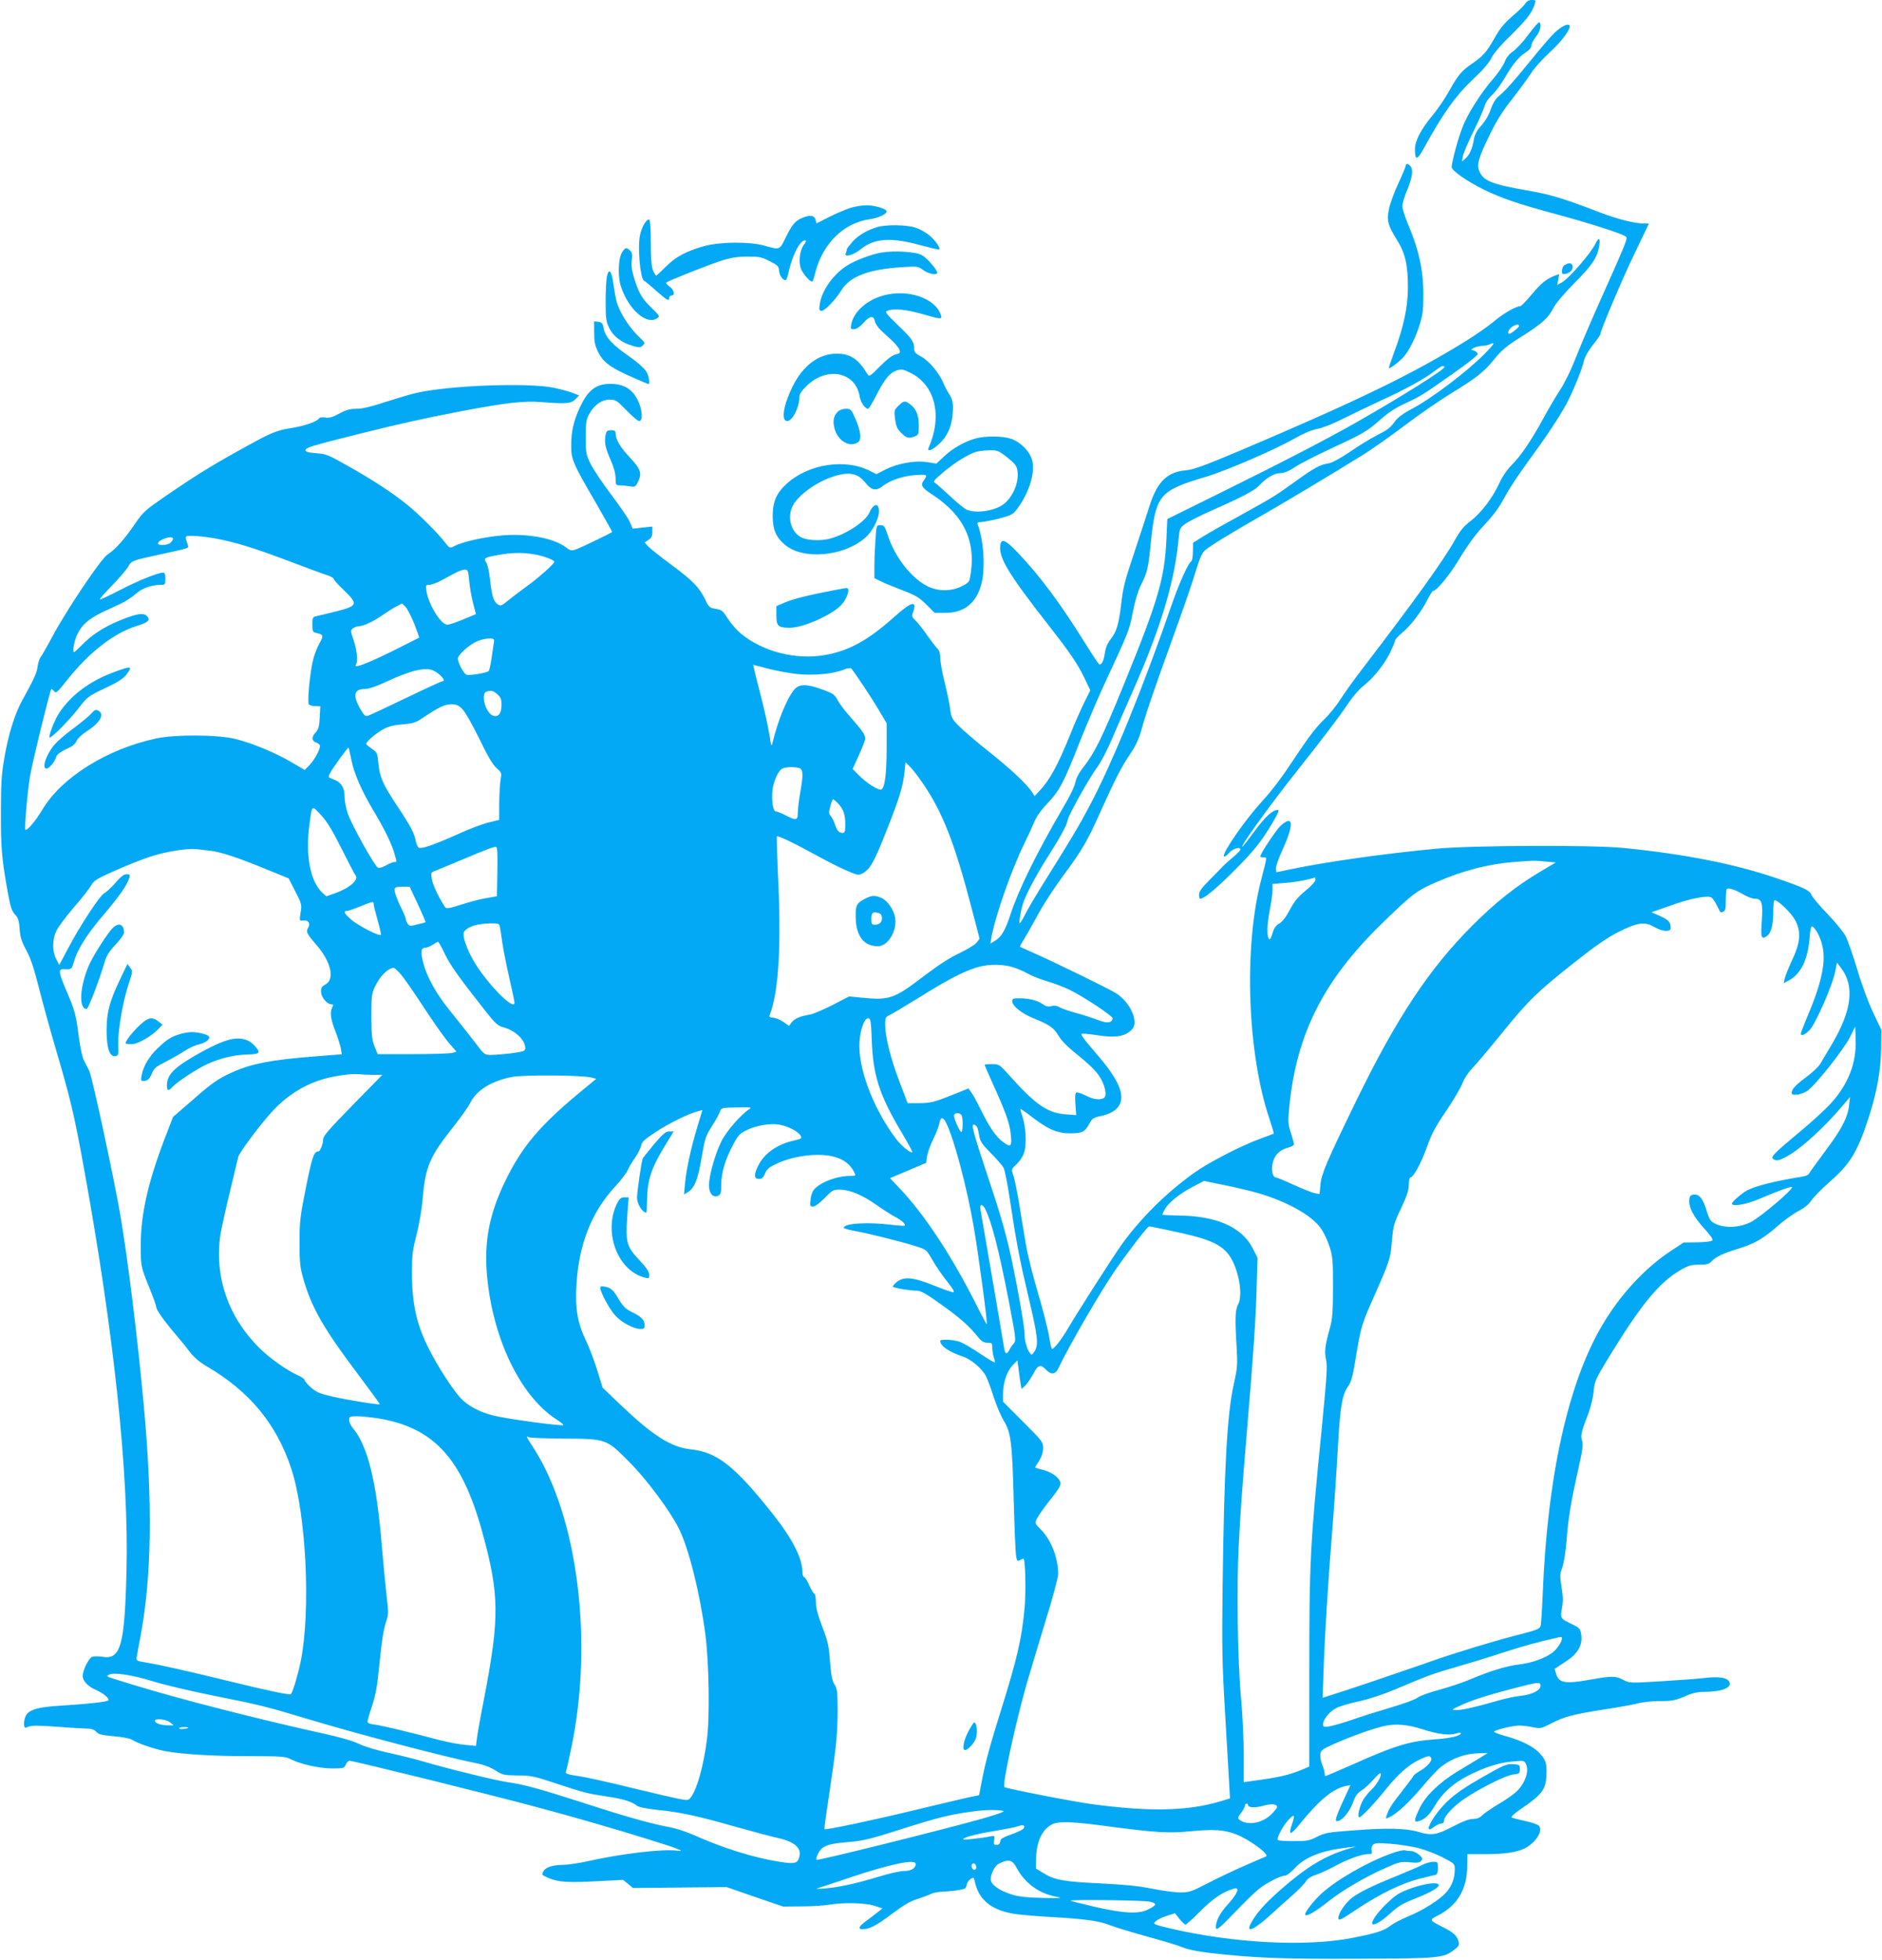 <?xml version="1.0" standalone="no"?>
<!DOCTYPE svg PUBLIC "-//W3C//DTD SVG 20010904//EN"
 "http://www.w3.org/TR/2001/REC-SVG-20010904/DTD/svg10.dtd">
<svg version="1.0" xmlns="http://www.w3.org/2000/svg"
 width="1229pt" height="1280pt" viewBox="0 0 1229 1280"
 preserveAspectRatio="xMidYMid meet">
<g transform="translate(0,1280) scale(0.1,-0.1)"
fill="#03a9f4" stroke="none">
<path d="M9960 12776 c-8 -13 -46 -50 -85 -83 -53 -46 -81 -80 -117 -145 -50
-88 -75 -116 -148 -166 -63 -42 -90 -74 -145 -174 -27 -48 -77 -123 -113 -165
-75 -92 -112 -163 -112 -218 0 -74 14 -73 55 1 128 234 211 350 331 463 59 55
100 103 113 132 14 29 61 85 132 153 101 100 135 145 153 204 6 19 4 22 -21
22 -19 0 -33 -8 -43 -24z"/>
<path d="M9981 12574 c-34 -47 -80 -96 -101 -110 -25 -17 -43 -40 -54 -68 -9
-24 -42 -72 -72 -107 -83 -95 -170 -232 -204 -321 -29 -75 -70 -226 -70 -259
0 -24 104 -96 215 -150 117 -56 219 -91 474 -160 204 -55 421 -124 446 -143
17 -12 18 -9 -197 -491 -46 -104 -106 -246 -133 -315 -27 -69 -70 -156 -96
-195 -25 -38 -75 -122 -109 -185 -82 -150 -148 -247 -208 -307 -29 -29 -61
-75 -80 -117 -46 -99 -115 -190 -185 -246 -49 -37 -72 -66 -109 -132 -72 -129
-264 -396 -618 -858 -44 -58 -102 -139 -128 -180 -26 -41 -76 -102 -111 -135
-41 -39 -97 -111 -159 -205 -112 -169 -165 -241 -246 -330 -107 -118 -252
-327 -244 -352 3 -7 15 1 33 20 26 30 75 45 75 23 0 -5 -21 -27 -46 -48 -25
-21 -56 -48 -68 -61 -11 -12 -51 -53 -88 -90 -50 -50 -68 -75 -68 -95 0 -15 3
-27 8 -27 24 0 100 62 212 174 135 134 186 197 262 326 37 63 44 80 31 80 -33
0 -82 -45 -153 -142 -40 -54 -74 -98 -77 -98 -16 0 178 269 353 490 185 233
277 355 341 450 28 42 71 91 96 110 66 52 133 135 173 214 18 38 34 75 34 82
0 7 20 29 45 50 55 45 127 138 166 216 16 32 33 58 37 58 23 0 113 110 174
213 40 68 99 151 140 195 94 103 109 123 163 221 25 46 88 140 139 210 121
165 203 288 254 381 43 79 105 231 117 289 4 19 29 62 56 97 27 34 49 65 49
69 0 23 146 368 226 533 l92 192 -33 0 c-59 0 -173 29 -283 71 -245 94 -321
117 -467 143 -238 41 -294 63 -322 122 -22 46 -11 88 67 247 42 87 84 154 147
233 48 62 103 137 122 167 18 30 74 92 123 137 83 76 142 159 126 176 -12 11
-50 -8 -91 -45 -22 -20 -93 -101 -157 -181 -124 -152 -166 -199 -215 -240 -19
-16 -37 -46 -50 -84 -12 -36 -35 -76 -61 -105 -30 -33 -43 -59 -49 -91 -10
-61 -28 -101 -55 -125 l-23 -20 6 35 c4 19 33 89 66 155 33 66 65 140 73 164
8 29 26 57 51 80 21 19 56 66 79 105 56 96 94 143 139 172 25 16 39 32 39 45
0 12 14 38 30 59 29 36 39 83 22 94 -5 3 -36 -33 -71 -80z"/>
<path d="M9180 11718 c0 -6 -22 -59 -49 -117 -27 -58 -55 -134 -61 -168 -15
-74 -7 -104 55 -204 53 -86 70 -164 69 -314 -1 -124 -28 -249 -89 -414 -19
-51 -35 -98 -35 -104 0 -11 66 38 97 73 35 40 79 128 104 210 20 63 24 97 24
205 -1 152 -29 281 -97 443 -23 54 -41 111 -40 127 0 17 14 63 31 103 34 83
41 133 22 156 -16 19 -31 21 -31 4z"/>
<path d="M5550 11441 c-30 -10 -92 -36 -137 -59 l-81 -41 -6 24 c-7 29 -38 33
-89 11 -44 -18 -66 -45 -107 -129 -39 -81 -37 -80 -140 -51 -97 27 -289 25
-394 -4 -117 -33 -184 -70 -248 -134 -32 -32 -60 -58 -63 -58 -3 0 -13 16 -21
35 -10 25 -14 75 -14 179 0 80 -4 147 -9 151 -17 10 -50 -45 -62 -103 -16 -76
2 -281 26 -295 8 -4 46 -35 82 -68 71 -62 83 -69 83 -44 0 8 7 15 15 15 25 0
17 37 -12 58 -16 11 -26 23 -23 26 10 10 255 108 345 138 71 24 109 31 180 32
81 1 96 -2 150 -29 54 -27 60 -33 63 -65 3 -31 23 -60 43 -60 4 0 12 22 18 48
23 111 75 212 107 212 11 0 10 -7 -7 -29 -26 -35 -35 -107 -20 -153 12 -35 66
-96 77 -86 3 3 12 32 20 64 49 186 187 320 354 342 56 8 110 33 110 51 0 17
-80 41 -133 40 -28 0 -77 -8 -107 -18z"/>
<path d="M5725 11316 c-68 -22 -120 -53 -158 -95 -20 -23 -37 -45 -37 -50 0
-5 -3 -17 -7 -27 -11 -28 51 -10 100 30 86 69 194 77 379 27 65 -17 122 -31
128 -31 19 0 -17 56 -60 92 -22 19 -63 42 -91 51 -61 20 -196 21 -254 3z"/>
<path d="M10418 11207 c-30 -62 -175 -229 -221 -253 l-28 -15 7 36 6 35 -28
-10 c-56 -22 -92 -51 -153 -125 -34 -41 -67 -75 -74 -75 -28 0 -116 -51 -172
-100 -33 -28 -116 -86 -185 -129 -347 -215 -709 -390 -1460 -709 -246 -104
-317 -130 -368 -134 -122 -11 -187 -77 -237 -238 -15 -47 -55 -170 -90 -275
-72 -216 -80 -244 -95 -374 -15 -121 -30 -170 -68 -217 -20 -26 -32 -56 -37
-89 -7 -49 -19 -75 -35 -75 -5 0 -46 62 -93 138 -161 259 -293 437 -440 592
-82 86 -109 97 -115 47 -10 -82 55 -188 332 -542 129 -165 175 -234 222 -332
l34 -72 -39 -78 c-21 -43 -63 -136 -91 -208 -83 -204 -134 -299 -203 -372
l-31 -33 -16 26 c-35 53 -140 152 -280 263 -80 63 -168 139 -196 167 -47 47
-52 58 -59 111 -3 32 -20 111 -36 175 -16 64 -29 137 -29 161 0 28 -6 49 -15
57 -8 7 -39 47 -69 89 -29 42 -65 87 -79 100 -21 19 -24 27 -16 48 32 85 -6
77 -120 -25 -172 -154 -295 -222 -453 -250 -190 -34 -408 22 -550 140 -25 21
-60 60 -77 86 -44 67 -45 68 -90 76 -37 6 -43 11 -65 59 -39 80 -79 122 -220
227 -72 53 -141 108 -154 122 l-23 25 26 17 c19 12 25 25 25 52 l0 35 -64 -7
-64 -7 -19 44 c-11 24 -66 105 -122 179 -56 74 -116 164 -134 200 -30 61 -32
71 -32 175 0 99 3 115 25 155 32 57 81 90 133 90 37 0 46 -6 108 -70 37 -38
74 -70 83 -70 26 0 21 77 -10 138 -36 72 -91 105 -179 105 -94 0 -147 -42
-200 -158 -40 -86 -55 -154 -55 -248 0 -87 11 -114 164 -376 58 -101 105 -185
104 -186 -23 -14 -203 -101 -231 -111 -36 -13 -41 -12 -71 11 -83 63 -265 95
-440 76 -113 -12 -238 -41 -290 -68 -28 -15 -30 -14 -55 18 -46 62 -175 190
-251 252 -97 78 -221 160 -390 255 -125 71 -140 77 -205 82 -53 4 -70 9 -70
20 0 16 34 27 365 110 245 61 415 99 650 144 296 56 410 69 525 60 166 -13
193 -10 222 18 l25 25 -40 16 c-22 9 -77 24 -123 34 -166 35 -678 17 -899 -33
-36 -8 -126 -35 -202 -59 -93 -31 -153 -45 -190 -45 -42 0 -68 -7 -112 -31
-44 -24 -66 -30 -92 -26 -18 3 -36 1 -39 -4 -14 -22 -89 -49 -179 -64 -106
-17 -134 -29 -356 -153 -173 -96 -279 -162 -463 -288 -138 -95 -152 -107 -204
-183 -69 -102 -133 -173 -180 -202 -43 -27 -270 -365 -364 -542 -32 -60 -65
-117 -72 -126 -8 -9 -18 -37 -21 -63 -7 -46 -21 -77 -99 -219 -50 -89 -91
-221 -118 -375 -19 -109 -23 -165 -23 -359 -1 -232 6 -309 45 -525 17 -93 26
-120 47 -143 21 -22 27 -40 30 -94 4 -53 12 -80 43 -138 29 -52 51 -120 83
-246 24 -96 71 -266 104 -379 106 -361 125 -441 191 -805 196 -1078 293 -1996
277 -2625 -12 -489 -38 -581 -157 -561 -26 4 -56 4 -67 0 -22 -8 -62 -88 -62
-124 0 -34 34 -70 88 -93 48 -21 90 -57 79 -68 -9 -9 -131 -23 -294 -33 -180
-10 -237 -30 -251 -84 -5 -18 -7 -40 -4 -49 3 -14 8 -15 29 -5 18 8 66 8 186
-1 89 -7 179 -12 199 -12 25 0 44 -7 57 -21 15 -17 37 -22 115 -29 53 -4 107
-15 119 -23 34 -22 133 -57 206 -72 105 -22 317 -35 563 -35 211 0 232 -2 269
-21 64 -32 185 -59 269 -59 72 0 77 1 88 25 6 14 17 25 24 25 26 0 904 -217
1213 -300 258 -69 511 -142 735 -212 201 -62 254 -83 190 -75 -94 12 -364 -20
-582 -69 -59 -13 -131 -24 -161 -24 -65 0 -114 -16 -127 -40 -14 -26 -15 -25
38 -48 59 -25 126 -29 324 -18 l157 8 32 -26 32 -27 306 3 306 3 184 -64 185
-63 120 1 c67 0 148 5 181 11 94 16 235 12 295 -7 l53 -17 -29 -23 c-16 -13
-49 -38 -73 -56 -53 -38 -62 -57 -28 -57 45 0 89 23 193 101 77 58 122 84 170
98 35 11 74 26 87 33 12 6 45 12 72 13 28 1 73 5 102 10 45 7 52 11 55 33 2
13 13 31 25 39 21 14 23 13 28 -14 26 -120 105 -186 252 -212 32 -6 139 -15
238 -21 233 -13 325 -26 399 -56 34 -13 143 -46 244 -74 101 -27 204 -59 229
-70 28 -12 95 -26 172 -35 290 -33 466 -40 963 -38 541 2 564 4 635 59 29 22
34 31 28 53 -10 38 -32 59 -100 93 -93 47 -94 48 -36 77 128 65 192 173 192
324 l1 77 118 0 c123 0 203 12 255 37 73 37 123 114 95 148 -6 8 -46 22 -88
31 -42 9 -83 20 -90 23 -8 5 19 29 75 67 119 81 146 117 151 199 5 82 -1 106
-40 150 -39 46 -120 87 -226 116 -46 12 -79 26 -75 30 13 13 124 39 165 39 20
0 60 -5 88 -11 49 -10 54 -9 118 24 88 46 144 60 347 92 94 14 193 32 222 40
28 8 92 15 143 15 80 0 100 4 160 30 52 23 84 30 132 30 111 1 177 26 162 63
-11 29 -64 39 -160 28 -49 -6 -180 -15 -290 -22 -199 -12 -202 -12 -243 9 -52
27 -74 27 -227 0 -153 -27 -194 -19 -211 37 l-11 35 68 45 c87 55 119 114 104
189 -5 28 -14 37 -52 55 -84 40 -85 41 -72 108 8 44 7 77 -3 138 -11 72 -11
85 5 127 10 27 22 102 28 175 11 147 27 245 76 466 29 127 34 164 25 188 -11
32 -5 58 44 184 14 38 29 101 32 138 6 65 11 78 95 216 214 350 330 492 469
574 55 32 72 37 125 37 49 0 65 4 80 21 27 29 75 53 174 83 107 33 165 66 260
150 41 36 101 79 133 96 39 19 68 43 86 70 15 22 68 76 118 120 132 115 181
193 251 406 58 173 85 325 86 469 l1 120 -52 110 c-30 62 -75 183 -103 278
-27 92 -62 191 -76 220 -15 29 -68 94 -120 148 -52 53 -98 109 -104 123 -11
30 -45 47 -219 107 -278 96 -608 161 -1011 201 -208 20 -983 17 -1220 -5 -340
-32 -715 -85 -955 -135 l-90 -19 -3 23 c-2 13 18 70 44 126 75 165 71 229 -11
157 -29 -26 -135 -184 -135 -203 0 -3 10 -6 21 -6 24 0 25 9 -14 -142 -116
-440 -93 -1133 53 -1566 17 -52 30 -95 28 -96 -2 -1 -43 -17 -93 -35 -123 -45
-333 -154 -427 -221 -184 -132 -354 -301 -477 -474 -63 -90 -280 -429 -349
-546 -42 -71 -88 -130 -102 -130 -4 0 -12 36 -19 81 -7 44 -39 171 -72 282
-33 111 -69 254 -79 317 -11 63 -31 183 -44 265 -14 83 -31 168 -39 189 -14
40 -14 40 24 75 23 23 41 52 49 81 15 54 8 167 -14 230 -8 24 -14 46 -12 47 1
2 36 -22 77 -54 107 -81 165 -106 251 -105 77 1 93 9 124 67 15 29 26 36 69
45 132 27 170 104 110 220 -30 58 -72 116 -161 218 -58 67 -79 98 -69 100 8 2
46 -1 85 -7 137 -22 199 -12 244 38 44 48 -14 176 -106 234 -51 32 -422 213
-558 272 -36 16 -67 30 -69 31 -2 2 10 25 27 51 16 26 58 100 92 163 34 63
107 175 161 248 123 166 160 228 244 417 93 207 139 298 197 383 33 49 56 98
69 145 32 116 64 212 199 587 71 195 143 404 160 464 24 80 40 115 59 132 32
28 186 122 346 213 128 72 511 301 685 410 58 36 179 121 270 190 91 69 224
161 295 205 177 108 223 144 293 230 49 60 82 88 177 147 136 86 176 122 210
189 15 29 70 95 137 162 117 117 150 168 162 246 7 50 -4 55 -26 9z m-498
-536 c0 -9 -52 -51 -64 -51 -15 0 -4 30 16 44 25 18 48 21 48 7z m-220 -177
c-121 -123 -354 -299 -488 -369 -45 -23 -84 -52 -100 -74 -36 -48 -46 -56
-126 -97 -39 -20 -116 -67 -172 -106 -65 -44 -116 -71 -141 -75 -53 -8 -92
-30 -208 -113 -132 -96 -150 -107 -360 -223 -99 -54 -210 -117 -247 -140 l-67
-42 -1 -57 c0 -31 -5 -60 -10 -63 -20 -12 -80 -145 -124 -272 -189 -549 -391
-1044 -539 -1323 -66 -125 -111 -202 -283 -477 -63 -100 -126 -207 -141 -238
-15 -30 -30 -55 -34 -55 -7 0 6 79 22 130 19 59 85 183 157 297 92 145 128
212 135 249 7 35 142 276 196 349 21 28 63 109 93 180 31 72 96 222 146 335
175 399 263 695 289 973 6 66 8 70 45 97 21 15 107 58 191 95 176 77 264 124
292 156 42 46 97 79 135 79 26 0 55 12 101 42 35 23 140 76 232 119 209 97
235 112 322 189 48 43 99 77 163 106 101 47 115 56 330 208 78 55 142 106 142
113 0 8 -10 17 -22 22 l-22 8 21 12 c12 6 34 11 50 12 15 0 37 4 48 9 42 18
37 8 -25 -56z m-267 -90 c11 -11 -281 -195 -573 -361 -191 -109 -488 -263
-865 -449 l-372 -184 -6 -132 c-12 -259 -55 -403 -280 -954 -146 -357 -189
-443 -273 -549 -17 -22 -35 -56 -39 -75 -9 -41 -29 -84 -100 -205 -162 -279
-276 -512 -329 -675 -32 -98 -58 -141 -99 -165 l-30 -18 7 39 c25 141 131 443
214 612 21 42 49 103 62 135 15 39 44 81 90 130 81 86 105 132 214 409 47 117
123 296 171 398 143 307 152 330 173 444 13 68 32 132 52 173 43 88 48 107 65
277 32 314 55 341 357 431 140 42 457 179 587 254 55 31 107 53 144 60 34 6
105 34 167 66 60 30 173 84 252 121 156 71 279 139 347 191 45 34 53 37 64 27z
m-8037 -1119 c133 -24 247 -58 489 -149 121 -46 237 -89 258 -95 20 -7 37 -17
37 -23 0 -6 30 -39 66 -73 94 -91 90 -102 -46 -137 -58 -14 -117 -29 -132 -32
-26 -5 -28 -9 -28 -55 0 -47 2 -50 30 -56 42 -9 44 -19 16 -67 -13 -24 -31
-68 -39 -98 -22 -78 -42 -289 -30 -301 6 -6 25 -11 43 -11 l32 -1 -4 -73 c-3
-58 -8 -77 -26 -97 -29 -31 -28 -55 3 -67 14 -5 25 -15 25 -22 -1 -26 -38 -94
-69 -125 l-31 -32 -87 51 c-106 62 -250 122 -363 151 -116 29 -392 31 -520 4
-321 -69 -617 -254 -742 -463 -44 -74 -102 -143 -112 -133 -8 8 13 246 30 349
15 91 130 559 139 569 3 2 11 -4 18 -13 12 -17 20 -10 85 72 148 186 307 308
459 355 73 22 88 38 61 65 -19 19 -59 14 -134 -14 -119 -44 -206 -96 -273
-161 -35 -35 -65 -63 -67 -63 -13 0 0 73 20 115 29 63 75 103 162 145 38 18
94 44 124 58 30 14 72 42 95 62 40 37 103 60 164 60 29 0 31 2 31 40 0 29 -4
40 -15 40 -33 0 -162 -52 -282 -114 -70 -36 -129 -64 -131 -61 -3 3 34 44 81
92 47 49 94 103 104 122 22 39 20 39 218 82 183 40 178 38 172 57 -21 66 -24
62 31 62 27 0 89 -7 138 -15z m-266 -4 c0 -5 -7 -17 -16 -25 -19 -19 -88 -22
-82 -3 9 26 98 52 98 28z m2355 -101 c59 -9 135 -37 135 -49 0 -13 -98 -100
-175 -157 -44 -31 -101 -75 -127 -96 -42 -35 -49 -37 -67 -26 -27 17 -40 58
-51 163 -5 48 -16 98 -24 110 -20 30 -14 34 77 50 89 16 154 18 232 5z m-421
-172 c3 -40 15 -106 25 -146 l19 -73 -36 -15 c-90 -38 -134 -54 -151 -54 -41
0 -121 128 -136 218 -6 40 -5 42 17 42 14 0 47 12 74 26 27 15 69 37 93 50 25
13 54 24 66 24 20 0 23 -7 29 -72z m-359 -281 c19 -50 34 -91 32 -92 -1 -1
-81 -41 -177 -89 -167 -82 -252 -114 -236 -88 14 23 8 91 -14 158 -22 65 -22
68 -4 81 10 7 27 13 38 13 29 1 97 32 153 72 26 18 65 43 87 55 l41 21 22 -20
c12 -12 38 -62 58 -111z m520 -124 c-3 -16 -9 -62 -15 -103 -6 -41 -14 -78
-19 -83 -12 -12 -126 -31 -144 -24 -19 7 -57 78 -57 105 0 25 70 88 124 113
22 10 58 19 78 19 35 0 37 -2 33 -27z m1978 -205 c108 -12 236 0 309 29 22 9
43 12 47 7 24 -28 133 -192 178 -268 l53 -90 0 -162 c0 -170 -12 -262 -36
-271 -18 -7 -98 45 -148 96 l-38 39 41 90 c22 49 41 98 41 108 0 25 -19 53
-96 140 -34 38 -72 88 -84 111 -19 36 -29 44 -98 69 -105 39 -155 38 -186 -1
-50 -61 -107 -204 -142 -350 -6 -25 -9 -14 -20 58 -7 48 -32 160 -55 250 -23
89 -44 172 -46 183 l-5 22 93 -24 c52 -14 138 -30 192 -36z m-2370 21 c48 -25
83 -69 55 -69 -6 0 -113 -49 -237 -109 -124 -60 -236 -112 -248 -116 -18 -5
-26 3 -52 48 -49 87 -39 127 32 127 25 0 75 17 145 50 157 73 255 95 305 69z
m414 -153 c23 -20 28 -32 28 -70 0 -59 -23 -85 -60 -68 -47 22 -77 145 -37
155 33 9 41 7 69 -17z m-227 -98 c18 -18 65 -101 110 -193 55 -114 88 -170
113 -192 33 -29 34 -32 26 -74 -4 -24 -8 -93 -9 -154 l0 -110 -70 -17 c-39 -9
-130 -44 -202 -77 -150 -67 -231 -96 -252 -88 -7 3 -17 22 -21 43 -9 52 -34
99 -121 230 -93 140 -115 189 -123 278 -6 66 -8 72 -41 94 -19 13 -36 27 -38
32 -5 14 68 76 118 101 29 15 71 25 121 28 61 5 84 12 120 36 115 77 153 95
195 95 34 0 49 -6 74 -32z m-725 -333 c18 -89 68 -203 143 -328 68 -113 117
-212 136 -276 19 -66 19 -61 0 -61 -8 0 -32 -10 -53 -22 -21 -12 -44 -19 -52
-16 -21 8 -173 281 -198 355 -12 34 -21 84 -21 111 0 59 -24 95 -75 113 -34
13 -34 13 -18 42 17 33 115 168 119 164 2 -1 10 -38 19 -82z m3734 -155 c127
-186 207 -392 315 -808 l53 -203 -20 -26 c-11 -14 -61 -44 -111 -68 -59 -27
-139 -79 -226 -145 -203 -155 -229 -164 -415 -146 l-80 8 -108 -56 c-60 -30
-125 -58 -145 -62 -67 -11 -101 -25 -121 -50 l-19 -24 -37 26 c-21 14 -50 26
-66 27 -22 1 -28 6 -23 17 60 152 78 460 53 949 -5 117 -8 215 -6 218 7 7 110
-42 250 -119 73 -40 165 -87 206 -104 68 -30 77 -32 102 -19 50 26 77 73 157
277 86 216 108 290 119 388 l6 61 29 -28 c16 -15 55 -66 87 -113z m-811 104
c27 -8 29 -41 7 -164 -8 -47 -15 -104 -15 -127 0 -52 -10 -54 -80 -18 -27 14
-56 25 -64 25 -18 0 -30 77 -21 144 8 58 37 120 62 135 20 12 76 14 111 5z
m254 -231 c36 -37 48 -73 48 -139 0 -46 -3 -54 -19 -54 -23 0 -34 14 -50 59
-6 19 -18 42 -26 51 -13 15 -14 24 -3 64 7 25 15 46 18 46 4 0 18 -12 32 -27z
m-3242 -295 c45 -90 86 -169 92 -175 24 -29 -41 -85 -139 -119 l-52 -18 -27
24 c-78 74 -111 245 -83 447 17 128 14 126 75 60 39 -42 74 -99 134 -219z
m1018 -150 l-3 -162 -70 -12 c-38 -6 -113 -26 -165 -43 -71 -23 -96 -27 -102
-18 -39 58 -80 142 -87 181 -8 45 -8 48 18 57 14 6 94 39 176 73 161 68 203
84 223 85 10 1 12 -35 10 -161z m-1885 137 c71 -7 187 -44 377 -123 l145 -59
43 -84 c36 -68 43 -90 38 -119 -12 -78 -13 -75 17 -72 32 4 46 -21 28 -50 -14
-23 -7 -38 55 -109 96 -111 122 -224 59 -259 -25 -14 -30 -23 -28 -51 2 -35
40 -79 69 -79 11 0 12 -4 4 -19 -17 -33 -11 -77 20 -156 16 -41 32 -92 36
-113 l6 -38 -164 -13 c-294 -22 -428 -48 -554 -106 -95 -43 -128 -67 -266
-188 l-118 -102 -40 -104 c-121 -309 -171 -526 -171 -737 0 -133 1 -139 57
-276 24 -59 44 -115 44 -124 0 -19 55 -96 135 -189 28 -33 68 -82 88 -109 24
-31 61 -63 104 -88 283 -165 460 -379 556 -673 97 -296 127 -926 61 -1255 -18
-88 -54 -209 -65 -215 -10 -7 -155 24 -404 85 -275 67 -443 105 -533 120 -72
12 -74 13 -69 39 2 14 14 78 26 141 72 390 78 872 20 1500 -39 426 -101 933
-150 1225 -38 229 -186 920 -206 960 -8 17 -23 46 -33 65 -12 21 -25 83 -35
155 -19 149 -26 175 -81 303 -53 124 -55 144 -16 142 47 -3 51 -1 63 43 20 76
79 173 172 284 131 155 176 219 192 271 5 19 3 22 -19 22 -17 0 -38 -16 -71
-55 -26 -30 -59 -61 -73 -68 -29 -14 -159 -212 -240 -366 l-55 -104 -20 39
c-27 52 -26 129 2 186 11 24 62 91 111 149 50 57 101 122 113 143 20 35 35 45
164 102 78 35 185 77 238 93 90 29 229 51 285 45 14 -2 51 -6 83 -9z m8729
-72 l68 -6 -103 -61 c-159 -95 -290 -199 -442 -351 -280 -280 -494 -602 -756
-1140 -195 -401 -230 -482 -236 -552 l-6 -62 -31 6 c-17 3 -79 28 -137 54 -58
27 -111 49 -118 49 -19 0 -30 43 -21 89 10 53 43 89 97 104 24 6 43 16 43 23
0 6 -9 40 -20 75 -19 59 -20 73 -10 174 47 473 223 821 601 1190 201 196 230
218 362 275 176 75 333 116 502 130 130 10 133 10 207 3z m-1502 -120 c0 -10
-29 -42 -65 -71 -49 -40 -73 -70 -102 -124 -24 -46 -48 -78 -69 -90 -23 -13
-35 -31 -44 -63 -7 -25 -16 -43 -20 -40 -18 11 -18 85 0 179 11 56 20 119 20
142 l0 41 88 7 c68 5 146 20 190 35 1 1 2 -7 2 -16z m-5861 -159 c29 -63 52
-116 50 -117 -2 -2 -26 -9 -54 -15 -44 -12 -51 -11 -62 4 -7 10 -13 24 -13 31
0 8 -13 39 -29 71 -16 31 -33 74 -39 94 -12 43 -8 46 53 47 l40 0 54 -115z
m8654 65 c26 -16 61 -29 77 -29 45 0 53 -25 45 -145 -8 -109 -3 -124 33 -99
28 19 42 73 42 162 0 39 3 72 8 72 25 0 109 -82 135 -130 40 -76 35 -144 -21
-263 -22 -47 -43 -100 -47 -117 l-7 -32 29 16 c82 42 128 134 140 279 3 42 9
77 14 77 16 0 50 -56 65 -109 32 -108 6 -245 -91 -475 -25 -59 -45 -112 -45
-117 0 -19 27 -8 58 24 38 40 148 289 166 379 l12 61 26 -34 c91 -119 71 -279
-59 -499 -31 -52 -65 -110 -76 -128 -11 -19 -53 -58 -93 -88 -69 -51 -94 -78
-94 -103 0 -21 65 -11 103 15 52 35 241 274 280 354 l32 65 3 -82 c6 -158 -49
-297 -166 -424 -35 -38 -126 -121 -201 -183 -168 -140 -191 -164 -171 -176 22
-14 33 -12 85 15 95 51 249 191 378 345 l38 45 -6 -55 c-9 -80 -50 -158 -160
-304 -53 -72 -99 -135 -102 -142 -2 -7 -23 -16 -46 -19 -176 -29 -298 -59
-358 -90 -35 -19 -99 -74 -99 -86 0 -21 89 -7 170 27 127 54 212 85 222 82 19
-7 -207 -199 -269 -230 -75 -37 -169 -41 -231 -11 -32 16 -39 26 -57 85 -24
79 -49 110 -84 106 -20 -2 -27 -9 -29 -32 -6 -49 27 -113 95 -187 44 -49 62
-74 55 -81 -6 -6 -50 -11 -99 -12 l-88 -1 -88 -58 c-167 -111 -326 -283 -442
-479 -225 -379 -361 -994 -391 -1768 -4 -96 -10 -185 -13 -198 -6 -21 -23 -28
-156 -62 -148 -38 -390 -111 -555 -169 -47 -16 -152 -53 -235 -81 -82 -29
-224 -76 -314 -106 l-164 -53 7 192 c7 211 28 550 51 837 17 213 30 398 45
660 12 209 27 294 60 340 26 37 32 60 60 230 27 162 35 189 120 379 96 218
100 231 110 350 8 94 13 112 60 210 38 81 50 118 50 154 0 26 4 47 10 47 20 0
69 90 107 195 31 88 56 135 124 235 47 69 95 150 107 180 13 35 40 76 73 110
28 30 114 132 189 225 172 212 228 266 465 454 137 109 218 165 290 202 127
64 175 72 237 35 55 -32 108 -35 108 -7 0 38 -13 53 -69 78 l-56 25 123 43
c132 48 248 70 270 52 8 -6 23 -29 34 -51 25 -51 22 -48 42 -40 13 5 16 20 16
73 0 37 3 71 6 74 11 11 56 -4 107 -34z m-8943 -64 c0 -8 12 -55 26 -105 14
-50 24 -93 21 -96 -10 -11 -155 64 -195 101 -44 39 -52 55 -28 55 8 0 48 13
88 30 85 34 88 35 88 15z m824 -147 c3 -13 10 -59 16 -103 6 -44 27 -148 46
-232 19 -83 34 -156 34 -162 0 -54 -158 102 -252 248 -57 90 -95 196 -76 218
27 33 84 50 170 52 52 1 58 -1 62 -21z m-359 -179 c38 -77 96 -158 265 -372
63 -80 81 -97 115 -106 80 -21 145 -83 145 -137 0 -19 -9 -22 -88 -33 -49 -6
-109 -11 -134 -11 -45 0 -45 0 -111 88 -37 48 -105 134 -151 191 -95 116 -156
223 -182 322 -19 71 -15 99 13 99 10 0 32 9 48 19 17 11 32 20 35 20 4 1 24
-35 45 -80z m3706 -85 c30 -9 74 -28 99 -42 25 -15 81 -37 125 -50 44 -13 112
-38 150 -57 91 -44 287 -174 282 -188 -10 -30 -37 -32 -100 -8 -34 13 -99 34
-144 46 -45 12 -92 29 -105 37 -16 10 -32 12 -52 7 -21 -6 -35 -3 -56 12 -32
24 -88 38 -152 39 -40 0 -48 -3 -48 -18 0 -32 59 -80 138 -112 109 -45 133
-62 166 -117 19 -32 61 -74 128 -127 62 -49 113 -99 135 -132 39 -59 55 -130
32 -145 -25 -16 -68 -10 -120 16 -27 14 -55 23 -61 19 -7 -4 -9 -32 -5 -77 l5
-70 -69 5 c-120 9 -197 63 -374 261 -58 65 -62 67 -108 67 -26 0 -47 -2 -47
-5 0 -3 23 -56 51 -118 83 -182 109 -255 118 -321 11 -95 5 -104 -47 -66 -48
34 -90 96 -151 220 -23 47 -50 96 -60 108 l-17 23 -119 -48 c-107 -42 -128
-47 -199 -48 l-79 0 -55 145 c-57 150 -92 292 -92 371 0 42 3 47 34 62 19 9
106 61 193 115 214 134 327 189 423 205 57 10 130 6 181 -9z m-3996 -45 c21
-23 89 -121 152 -218 64 -97 137 -202 165 -233 l49 -57 -28 -8 c-15 -4 -131
-8 -258 -8 l-229 0 -20 50 c-17 42 -20 74 -21 195 0 131 2 150 23 195 32 68
83 120 123 124 4 1 24 -18 44 -40z m3078 -436 c8 -227 51 -359 197 -603 40
-67 70 -123 68 -125 -10 -10 -70 39 -107 87 -151 201 -251 468 -238 638 6 80
32 150 57 150 15 0 18 -16 23 -147z m-3258 -223 l62 0 -193 -197 c-155 -158
-194 -203 -194 -225 0 -29 -19 -78 -30 -78 -30 0 -42 -36 -82 -235 -38 -190
-42 -224 -42 -360 0 -122 4 -164 22 -227 52 -190 132 -331 352 -623 82 -110
150 -202 150 -206 0 -7 -201 25 -316 51 -74 17 -98 27 -132 57 -23 20 -42 42
-42 48 0 7 -19 21 -42 31 -77 35 -188 113 -258 184 -202 201 -292 469 -250
740 6 36 33 160 61 275 28 116 52 219 55 230 5 24 132 195 211 284 94 106 204
179 334 220 71 23 198 41 243 35 16 -2 57 -4 91 -4z m1424 -17 l35 -9 -125
-103 c-253 -212 -366 -349 -473 -572 -101 -210 -135 -389 -116 -606 36 -410
214 -784 447 -939 29 -19 53 -38 53 -41 0 -11 -375 40 -464 63 -86 22 -167 66
-210 115 -50 54 -145 201 -200 309 -85 165 -116 300 -116 511 0 108 4 144 29
240 17 65 35 168 41 239 18 211 45 274 200 470 50 63 100 134 111 157 40 82
139 143 272 169 78 15 450 12 516 -3z m1036 -206 c-54 -33 -152 -146 -184
-211 -42 -85 -81 -225 -81 -288 0 -54 28 -85 62 -67 15 8 18 22 18 73 0 77 27
165 78 261 31 58 44 73 84 92 62 31 151 47 213 38 55 -7 129 -45 144 -74 9
-16 4 -19 -47 -31 -106 -23 -193 -85 -231 -164 -29 -59 -28 -86 5 -86 19 0 28
8 40 36 12 29 27 41 79 65 84 40 209 62 303 55 100 -8 164 -43 198 -108 14
-28 14 -28 -20 -28 -89 0 -195 -39 -240 -89 -10 -11 -21 -41 -23 -66 -5 -41
-4 -45 17 -45 13 0 42 21 75 55 50 52 55 55 101 55 65 -1 144 -34 241 -102 43
-30 97 -65 119 -76 41 -21 71 -48 62 -57 -2 -3 -40 0 -84 5 -155 20 -314 10
-314 -19 0 -4 33 -14 73 -21 84 -15 303 -69 399 -100 67 -21 68 -21 109 -93
23 -40 66 -102 96 -139 36 -46 49 -68 38 -68 -9 0 -67 20 -129 45 -136 54
-194 59 -241 21 -16 -13 -27 -27 -24 -30 8 -9 115 -26 157 -26 26 0 63 -21
168 -97 121 -87 170 -131 241 -217 15 -18 31 -26 52 -26 29 0 31 -3 31 -34 0
-19 5 -47 10 -62 6 -15 8 -29 6 -32 -3 -2 -46 23 -96 57 -50 34 -109 69 -132
77 -43 15 -128 19 -128 6 0 -33 61 -74 148 -102 52 -17 126 -79 151 -129 10
-20 33 -81 50 -135 18 -55 47 -125 66 -155 47 -78 55 -141 65 -526 5 -181 12
-345 16 -362 5 -28 9 -31 24 -23 10 6 21 10 23 10 13 0 18 -220 7 -331 -19
-198 -47 -318 -154 -662 -69 -218 -104 -348 -125 -462 l-17 -90 -64 -13 c-36
-8 -195 -45 -355 -84 -273 -66 -585 -132 -591 -125 -2 2 10 93 27 202 49 327
59 422 59 570 0 123 -2 144 -21 174 -15 25 -22 61 -29 150 -7 100 -14 131 -50
225 -29 77 -42 125 -42 163 0 29 -5 53 -9 53 -5 0 -20 25 -34 55 -13 30 -29
55 -34 55 -6 0 -11 15 -11 33 0 90 -66 218 -196 382 -246 310 -361 401 -534
419 -128 14 -247 90 -455 288 l-120 115 -34 111 c-18 60 -53 152 -78 204 -53
111 -68 207 -58 363 16 261 99 469 250 633 39 42 77 92 84 109 7 18 29 54 47
80 19 27 37 62 40 79 5 26 21 41 97 91 86 57 219 122 278 136 l26 7 -34 -113
c-40 -132 -71 -272 -80 -370 l-6 -69 27 17 c42 28 63 81 86 214 24 141 27 150
75 225 20 32 41 70 46 84 9 27 11 27 112 29 85 2 99 1 82 -10z m1383 -39 c12
-15 11 -118 -2 -111 -12 8 -46 85 -46 106 0 20 32 23 48 5z m-99 -53 c54 -110
136 -424 181 -685 31 -183 90 -622 84 -629 -1 -2 -30 51 -63 117 -165 329
-345 602 -512 777 l-57 60 118 50 118 50 6 42 c3 24 21 73 39 110 19 38 37 85
41 106 8 44 24 45 45 2z m205 -33 c3 -10 8 -35 12 -57 6 -32 22 -54 76 -108
37 -37 74 -80 82 -95 7 -15 26 -106 40 -202 44 -291 64 -395 122 -640 61 -258
68 -313 40 -356 -18 -26 -19 -27 -32 -9 -19 26 -34 82 -34 130 0 40 -39 264
-79 456 -37 176 -69 291 -160 564 -100 301 -112 349 -88 339 9 -3 18 -13 21
-22z m1782 -411 c216 -55 402 -155 464 -250 17 -25 41 -77 53 -116 20 -62 22
-91 22 -265 -1 -168 -4 -205 -22 -270 -31 -109 -35 -150 -23 -204 9 -39 3
-119 -29 -449 -76 -764 -81 -864 -81 -1598 l0 -607 -47 -20 c-86 -36 -152 -51
-339 -76 l-42 -6 0 183 c-1 100 -8 261 -17 357 -23 239 -30 729 -16 1003 13
242 19 335 56 777 42 500 55 697 61 905 l6 200 -33 65 c-72 137 -238 209 -484
211 -58 1 -105 3 -105 6 0 2 7 17 15 32 22 43 97 104 181 148 l76 40 112 -23
c62 -12 149 -32 192 -43z m-1732 -118 c42 -84 90 -270 155 -608 46 -239 47
-251 31 -270 -10 -11 -23 -30 -29 -42 -17 -33 -28 -28 -34 15 -4 28 -111 652
-154 900 -7 40 11 43 31 5z m1201 -139 c250 -52 330 -85 386 -155 64 -81 99
-261 65 -327 -20 -38 -22 -92 -11 -272 7 -125 6 -144 -18 -250 -44 -197 -63
-547 -73 -1320 -5 -392 -3 -504 15 -810 11 -195 24 -405 27 -466 l6 -110 -73
-22 c-210 -61 -457 -65 -824 -16 -129 17 -567 103 -576 112 -15 16 72 417 146
676 24 83 80 269 124 413 45 145 81 280 81 302 0 105 -45 222 -111 289 -42 42
-43 42 -27 75 9 17 43 66 75 107 77 96 87 115 73 139 -15 30 -61 59 -113 72
-26 6 -47 13 -47 15 0 3 12 22 26 43 16 26 25 53 26 81 0 41 -3 46 -131 174
l-131 131 0 51 c0 72 25 147 62 186 l32 33 8 -60 c4 -33 10 -75 13 -94 l6 -33
24 22 c13 12 36 47 52 76 31 60 48 66 83 29 35 -37 63 -33 84 13 67 142 278
506 373 642 95 136 207 280 217 280 6 0 65 -12 131 -26z m-5164 -1228 c362
-60 546 -261 678 -741 113 -410 114 -560 12 -1090 -22 -110 -42 -224 -46 -254
l-7 -54 -72 7 c-39 3 -114 18 -166 31 -204 54 -377 95 -422 101 -32 3 -48 10
-48 19 0 8 13 55 30 104 22 67 34 130 45 248 18 180 30 256 50 313 12 35 12
56 0 153 -7 62 -21 202 -30 312 -35 436 -92 669 -191 788 -13 16 -24 39 -24
53 0 22 4 24 53 24 28 0 91 -7 138 -14z m1204 -132 c285 -1 285 -2 430 -148
120 -120 271 -324 329 -441 64 -129 137 -421 172 -688 24 -186 30 -544 10
-692 -22 -170 -64 -320 -104 -373 -16 -21 -20 -22 -77 -11 -33 6 -175 39 -315
73 -140 35 -295 69 -343 76 -73 11 -87 16 -81 29 3 9 19 77 34 151 147 697 43
1519 -249 1968 -44 67 -48 78 -28 65 6 -4 107 -8 222 -9z m6525 -1304 c0 -23
-32 -70 -62 -94 -50 -37 -134 -67 -217 -77 -81 -9 -191 -43 -316 -96 -44 -19
-136 -50 -204 -69 -68 -18 -134 -42 -145 -53 -12 -10 -91 -39 -176 -64 -85
-25 -200 -61 -255 -81 -55 -19 -119 -37 -142 -41 -38 -6 -43 -5 -43 13 0 33
43 85 90 108 25 12 91 31 148 43 63 14 155 44 235 78 211 89 244 102 392 144
77 22 214 64 305 94 139 45 238 72 355 98 33 8 35 7 35 -3z m-9205 -280 c72
-23 254 -66 405 -96 295 -59 339 -70 585 -144 322 -98 911 -253 1120 -295 52
-10 97 -27 130 -48 47 -30 56 -32 145 -33 86 0 109 -5 250 -52 191 -63 210
-67 337 -86 102 -15 164 -35 193 -60 8 -8 62 -19 125 -26 153 -15 269 -40 511
-109 115 -32 236 -65 269 -72 117 -24 168 -64 156 -121 -10 -48 -28 -54 -123
-39 -171 26 -377 90 -570 177 -43 19 -112 42 -155 50 -122 23 -277 66 -548
154 -298 96 -403 125 -510 140 -80 12 -397 89 -550 135 -44 13 -143 38 -220
55 -83 18 -164 42 -200 60 -39 19 -124 44 -240 69 -429 95 -944 227 -1235 317
-192 59 -178 53 -160 65 27 19 152 0 285 -41z m9065 -30 c0 -30 -54 -58 -129
-66 -36 -3 -104 -18 -151 -32 -138 -40 -233 -62 -270 -61 -35 1 -34 1 25 29
76 36 183 70 355 114 161 42 170 42 170 16z m-8949 -240 l24 -19 -35 0 c-47 1
-83 12 -88 27 -7 21 73 15 99 -8z m8184 -46 c97 -31 172 -40 214 -26 17 6 31
7 31 3 0 -18 -63 -34 -170 -41 -166 -12 -261 -41 -536 -164 -95 -42 -175 -76
-178 -76 -3 0 -6 8 -6 19 0 10 -7 35 -16 56 -8 20 -14 50 -12 67 3 26 12 33
88 67 106 48 246 98 325 117 77 18 160 11 260 -22z m-8065 12 c0 -2 -13 -6
-30 -8 -16 -3 -30 -1 -30 4 0 4 14 8 30 8 17 0 30 -2 30 -4z m8430 -200 c-30
-18 -95 -58 -144 -87 -119 -73 -207 -158 -246 -240 -37 -78 -38 -93 -7 -84 43
13 69 38 105 98 52 88 119 148 220 200 107 55 204 86 297 93 68 6 70 5 81 -20
22 -47 -11 -132 -69 -183 -19 -17 -72 -53 -119 -81 -46 -28 -92 -60 -102 -71
-13 -14 -31 -21 -56 -21 -26 0 -68 -16 -133 -50 -105 -55 -139 -60 -223 -35
-79 24 -206 27 -414 11 -179 -13 -200 -17 -250 -43 -49 -25 -65 -28 -152 -28
-53 0 -99 3 -103 7 -11 10 31 90 69 132 40 43 45 34 21 -35 -9 -23 -12 -46 -8
-50 5 -5 31 20 58 54 128 159 219 234 302 252 l32 6 -43 -93 c-24 -51 -46
-105 -50 -120 -5 -22 -3 -25 14 -21 31 8 77 67 97 124 13 38 27 58 54 75 20
12 55 44 77 70 23 27 44 46 47 42 11 -11 -22 -72 -55 -103 -18 -16 -43 -47
-56 -67 -25 -39 -43 -118 -27 -118 12 0 99 91 171 181 79 99 150 162 217 194
60 28 71 30 80 15 11 -18 -22 -57 -70 -85 -25 -15 -45 -30 -45 -34 0 -3 -32
-46 -71 -96 -71 -89 -90 -120 -104 -163 -7 -23 -6 -23 22 -9 53 28 121 92 211
197 48 58 104 117 123 131 75 57 159 87 249 88 l55 1 -55 -34z m-1510 -305 c0
-18 49 -20 99 -5 52 15 91 12 91 -8 0 -6 -17 -27 -38 -48 -58 -58 -154 -75
-206 -37 -15 11 -15 15 9 47 14 18 25 40 25 47 0 7 5 13 10 13 6 0 10 -4 10
-9z m-1601 -38 c17 -4 -17 -17 -130 -50 -248 -70 -1079 -277 -1086 -270 -10
10 18 65 41 80 32 20 60 27 176 37 86 7 142 21 310 75 276 88 356 108 535 129
55 6 130 6 154 -1z m662 -98 c338 -45 417 -50 570 -35 152 14 214 9 292 -21
89 -35 217 -130 195 -144 -2 0 -59 -25 -128 -55 -69 -30 -180 -82 -247 -117
-112 -58 -128 -63 -185 -63 -35 0 -117 11 -183 24 -87 18 -181 27 -340 35
-238 11 -300 22 -374 69 l-46 28 1 65 c1 114 44 200 114 228 41 16 138 12 331
-14z m-523 -11 c-2 -11 -31 -26 -78 -43 -60 -21 -76 -30 -78 -48 -2 -15 -10
-23 -24 -23 -17 0 -20 5 -16 31 5 30 4 31 -31 24 -52 -11 -165 -23 -170 -19
-12 10 83 36 196 54 70 12 139 25 153 30 38 13 52 12 48 -6z m2574 -134 c46
-12 118 -40 161 -62 75 -39 77 -41 77 -77 0 -59 -19 -110 -57 -152 -44 -49
-155 -119 -251 -157 -40 -17 -88 -42 -107 -56 -46 -36 -92 -51 -248 -82 -307
-61 -782 -36 -1200 62 -104 25 -108 27 -92 44 10 10 42 27 72 36 l56 18 29
-37 c17 -20 34 -37 40 -37 5 0 49 39 96 87 81 82 148 127 220 148 41 12 25
-31 -38 -101 -53 -58 -80 -109 -80 -151 0 -27 21 -10 127 100 59 62 128 129
153 149 49 40 144 88 173 88 10 0 38 22 63 49 67 73 178 116 349 135 l50 6
-62 -19 c-148 -46 -267 -119 -438 -270 -103 -92 -155 -152 -189 -218 -31 -62
30 -33 135 64 35 32 98 89 140 125 41 37 81 78 88 92 9 16 31 30 64 41 28 9
83 34 122 56 83 45 176 79 218 79 25 0 29 3 24 22 -4 13 0 29 8 38 12 13 30
14 114 8 55 -4 137 -17 183 -28z m-2621 -133 c54 -99 147 -166 261 -186 42 -8
23 -9 -92 -7 -112 3 -159 8 -208 24 -80 26 -132 64 -132 98 0 37 27 89 53 102
67 32 87 27 118 -31z m-661 29 c0 -28 -30 -46 -76 -46 -24 0 -97 -16 -162 -36
-150 -46 -269 -72 -357 -78 -38 -3 -61 -3 -50 0 11 3 108 35 215 71 268 90
430 123 430 89z m394 -13 c4 -9 1 -20 -6 -24 -13 -8 -30 18 -21 34 7 12 21 8
27 -10z m1139 -234 c44 -12 41 -22 -15 -50 -61 -31 -156 -27 -345 16 -86 20
-159 38 -162 41 -10 9 486 3 522 -7z"/>
<path d="M760 8416 c-167 -59 -294 -152 -374 -273 -27 -40 -71 -152 -63 -160
9 -8 121 104 185 185 64 83 68 85 177 137 82 38 119 62 139 87 43 57 35 60
-64 24z"/>
<path d="M596 8140 c-14 -17 -68 -61 -119 -99 -51 -37 -108 -87 -125 -109 -54
-67 -80 -152 -48 -152 17 0 54 45 62 74 5 20 29 36 96 68 15 6 32 25 39 40 6
15 34 42 63 60 91 59 122 113 77 137 -15 8 -23 5 -45 -19z"/>
<path d="M5649 6930 c-56 -29 -63 -43 -61 -122 2 -122 53 -188 145 -188 65 0
126 99 113 184 -9 55 -50 114 -91 132 -44 18 -62 17 -106 -6z m95 -96 c19 -7
21 -45 4 -62 -7 -7 -22 -12 -35 -12 -20 0 -23 5 -23 40 0 41 13 50 54 34z"/>
<path d="M722 6723 c-47 -60 -117 -173 -141 -227 -60 -138 -69 -286 -15 -286
10 0 84 191 118 309 12 40 30 69 71 112 30 32 55 66 55 77 0 64 -44 71 -88 15z"/>
<path d="M782 6399 c-67 -141 -86 -212 -86 -329 0 -115 20 -173 56 -168 22 3
23 7 20 83 -2 90 32 285 72 401 23 68 23 71 6 94 l-18 24 -50 -105z"/>
<path d="M955 6138 c-42 -23 -135 -128 -135 -152 0 -3 17 -6 39 -6 41 0 131
52 179 103 l23 25 -27 21 c-30 23 -49 26 -79 9z"/>
<path d="M1175 6046 c-60 -19 -84 -34 -143 -90 -57 -54 -96 -118 -107 -179 -6
-32 -5 -37 11 -37 28 0 40 11 57 52 13 31 28 43 88 73 39 20 95 52 123 70 28
19 71 39 96 44 43 10 75 35 64 52 -7 12 -74 29 -114 28 -19 0 -53 -6 -75 -13z"/>
<path d="M1500 6010 c-55 -14 -121 -44 -227 -105 -140 -81 -183 -127 -183
-195 0 -35 10 -38 35 -10 30 33 162 120 228 150 87 39 173 60 262 63 86 2 91
10 43 62 -37 39 -93 52 -158 35z"/>
<path d="M4273 5329 c-37 -45 -71 -87 -75 -93 -8 -14 -38 -220 -38 -259 0 -40
34 -95 60 -97 3 0 5 40 6 88 1 120 28 204 108 335 l65 107 -29 0 c-23 0 -40
-15 -97 -81z"/>
<path d="M4031 4943 c-94 -187 1 -444 182 -488 24 -6 27 -5 27 19 0 19 -19 47
-64 95 -84 89 -91 115 -80 284 l9 127 -27 0 c-22 0 -32 -8 -47 -37z"/>
<path d="M3920 4389 c0 -28 59 -138 97 -180 41 -46 121 -89 166 -89 22 0 27 5
27 23 0 35 -22 58 -81 86 -42 21 -59 37 -84 78 -39 67 -53 81 -93 89 -24 5
-32 3 -32 -7z"/>
<path d="M6328 1500 c-34 -61 -48 -130 -26 -130 16 0 50 33 67 67 17 34 12
113 -8 113 -3 0 -18 -23 -33 -50z"/>
<path d="M9681 1193 c-109 -62 -175 -107 -226 -155 -97 -91 -173 -235 -89
-169 15 11 35 21 45 21 12 0 19 7 19 20 0 27 62 94 132 141 101 69 270 153
318 159 42 5 45 7 45 35 0 28 -2 30 -45 33 -40 2 -61 -6 -199 -85z"/>
<path d="M9087 695 c-158 -57 -352 -168 -456 -261 -55 -50 -117 -131 -107
-141 11 -11 69 23 154 91 93 73 235 156 374 218 84 37 96 40 154 35 49 -5 65
-3 75 10 11 13 9 19 -14 39 -16 13 -38 24 -50 24 -12 0 -31 2 -42 5 -11 3 -50
-6 -88 -20z"/>
<path d="M9295 623 c-16 -9 -93 -42 -171 -74 -161 -65 -244 -106 -294 -143
-43 -33 -90 -101 -90 -132 0 -22 11 -17 123 58 152 101 295 170 412 199 50 12
96 23 103 25 7 2 12 20 12 44 0 39 -1 40 -32 40 -18 -1 -46 -8 -63 -17z"/>
<path d="M9215 467 c-80 -29 -98 -41 -162 -102 -63 -61 -102 -119 -90 -132 10
-10 61 20 111 66 62 56 81 67 192 111 86 35 137 67 129 81 -12 18 -92 7 -180
-24z"/>
<path d="M4063 11153 c-26 -39 -30 -157 -8 -225 51 -153 170 -255 239 -205 15
11 12 17 -39 66 -63 61 -83 95 -114 195 -15 50 -20 82 -15 116 5 36 2 50 -11
63 -23 23 -32 21 -52 -10z"/>
<path d="M5753 11150 c-66 -12 -169 -51 -219 -83 -93 -58 -169 -166 -181 -256
-5 -35 -3 -41 12 -41 22 0 90 71 130 135 56 90 177 136 395 150 102 6 106 6
139 -19 34 -25 91 -36 91 -17 0 19 -66 96 -99 114 -38 23 -183 32 -268 17z"/>
<path d="M10218 11069 c-19 -10 -25 -59 -9 -59 32 0 61 21 61 45 0 27 -21 33
-52 14z"/>
<path d="M3963 10993 c-4 -21 -8 -94 -8 -163 0 -112 3 -130 24 -174 27 -54 82
-95 156 -116 41 -11 48 -11 63 4 15 15 14 18 -13 44 -72 65 -140 171 -160 247
-4 17 -13 66 -19 109 -12 88 -30 109 -43 49z"/>
<path d="M5810 10879 c-125 -20 -229 -101 -250 -192 -7 -35 -6 -37 17 -37 16
0 37 14 60 40 43 48 68 52 76 12 3 -15 21 -42 39 -59 18 -17 52 -48 75 -69 23
-22 44 -49 48 -61 5 -18 1 -22 -27 -28 -21 -5 -55 -31 -102 -78 -62 -63 -71
-69 -80 -53 -61 102 -112 136 -203 136 -116 0 -219 -77 -286 -212 -62 -125
-78 -228 -36 -228 33 0 79 89 79 154 0 22 12 41 49 77 133 128 319 90 345 -71
6 -38 35 -80 55 -80 5 0 30 42 56 93 55 106 85 142 132 158 30 9 41 8 88 -16
161 -79 211 -279 120 -487 -15 -35 27 -18 75 30 55 54 81 125 83 220 1 45 -4
66 -24 97 -14 22 -31 55 -39 74 -25 62 -94 145 -143 171 -39 21 -47 30 -47 53
0 44 -15 66 -108 155 -78 75 -85 85 -67 92 40 17 122 9 224 -20 127 -37 135
-37 125 -7 -31 98 -184 161 -334 136z"/>
<path d="M3880 10628 c0 -60 5 -84 26 -127 39 -78 92 -112 326 -209 16 -7 7
52 -13 84 -11 18 -62 63 -114 99 -108 75 -151 123 -163 180 -6 34 -12 40 -35
43 l-27 3 0 -73z"/>
<path d="M5866 10149 c-27 -27 -28 -32 -21 -86 6 -46 13 -63 40 -90 35 -35 49
-39 89 -23 24 9 26 14 26 70 0 68 -16 108 -56 139 -34 26 -42 25 -78 -10z"/>
<path d="M5470 10110 c-27 -27 -33 -60 -20 -110 22 -82 101 -126 155 -87 23
18 15 77 -22 159 -24 54 -28 58 -59 58 -21 0 -42 -8 -54 -20z"/>
<path d="M3954 9955 c-8 -46 -1 -81 36 -165 19 -43 30 -85 30 -114 0 -43 2
-46 28 -46 15 0 43 -3 64 -6 33 -6 38 -4 52 24 30 59 22 86 -50 163 -64 68
-94 119 -94 159 0 16 -7 20 -30 20 -25 0 -30 -4 -36 -35z"/>
<path d="M6370 9936 c-72 -20 -149 -64 -204 -116 l-51 -48 -63 10 c-80 12
-192 -9 -273 -50 l-56 -29 -39 20 c-161 84 -401 48 -544 -80 -69 -62 -94 -118
-94 -212 0 -90 22 -141 81 -190 119 -99 380 -76 521 45 49 41 92 124 92 176 0
56 -37 50 -62 -9 -26 -61 -160 -148 -267 -173 -63 -15 -153 -8 -187 15 -70 45
-86 152 -34 223 57 79 189 160 297 182 73 16 121 1 162 -50 42 -53 70 -59 115
-25 51 39 131 66 214 72 74 6 82 2 57 -31 -26 -34 -17 -51 53 -96 214 -140
292 -316 245 -551 -4 -20 -18 -32 -56 -50 -71 -33 -154 -32 -224 4 -104 54
-210 190 -255 330 -20 60 -25 67 -48 67 -27 0 -27 0 -33 -97 -4 -54 -7 -132
-7 -174 l0 -75 43 -21 c23 -12 87 -38 142 -59 84 -32 109 -47 155 -93 l54 -54
66 0 c124 0 201 59 237 182 29 99 18 291 -22 394 -6 14 -2 17 21 17 16 1 69
11 118 23 80 21 91 27 118 63 79 105 120 240 98 319 -16 58 -76 118 -137 139
-55 19 -169 20 -233 2z m207 -123 c49 -39 62 -55 67 -85 12 -72 -25 -166 -84
-216 -55 -47 -178 -68 -245 -42 -15 6 -64 45 -109 88 -45 42 -90 82 -99 87
-16 9 -9 18 52 70 74 62 164 119 216 134 17 5 55 10 86 10 52 1 60 -2 116 -46z"/>
<path d="M5440 8944 c-153 -29 -266 -57 -317 -80 l-53 -23 0 -60 c0 -71 11
-81 89 -81 85 0 272 83 333 147 41 43 63 114 36 112 -7 0 -47 -7 -88 -15z"/>
</g>
</svg>
